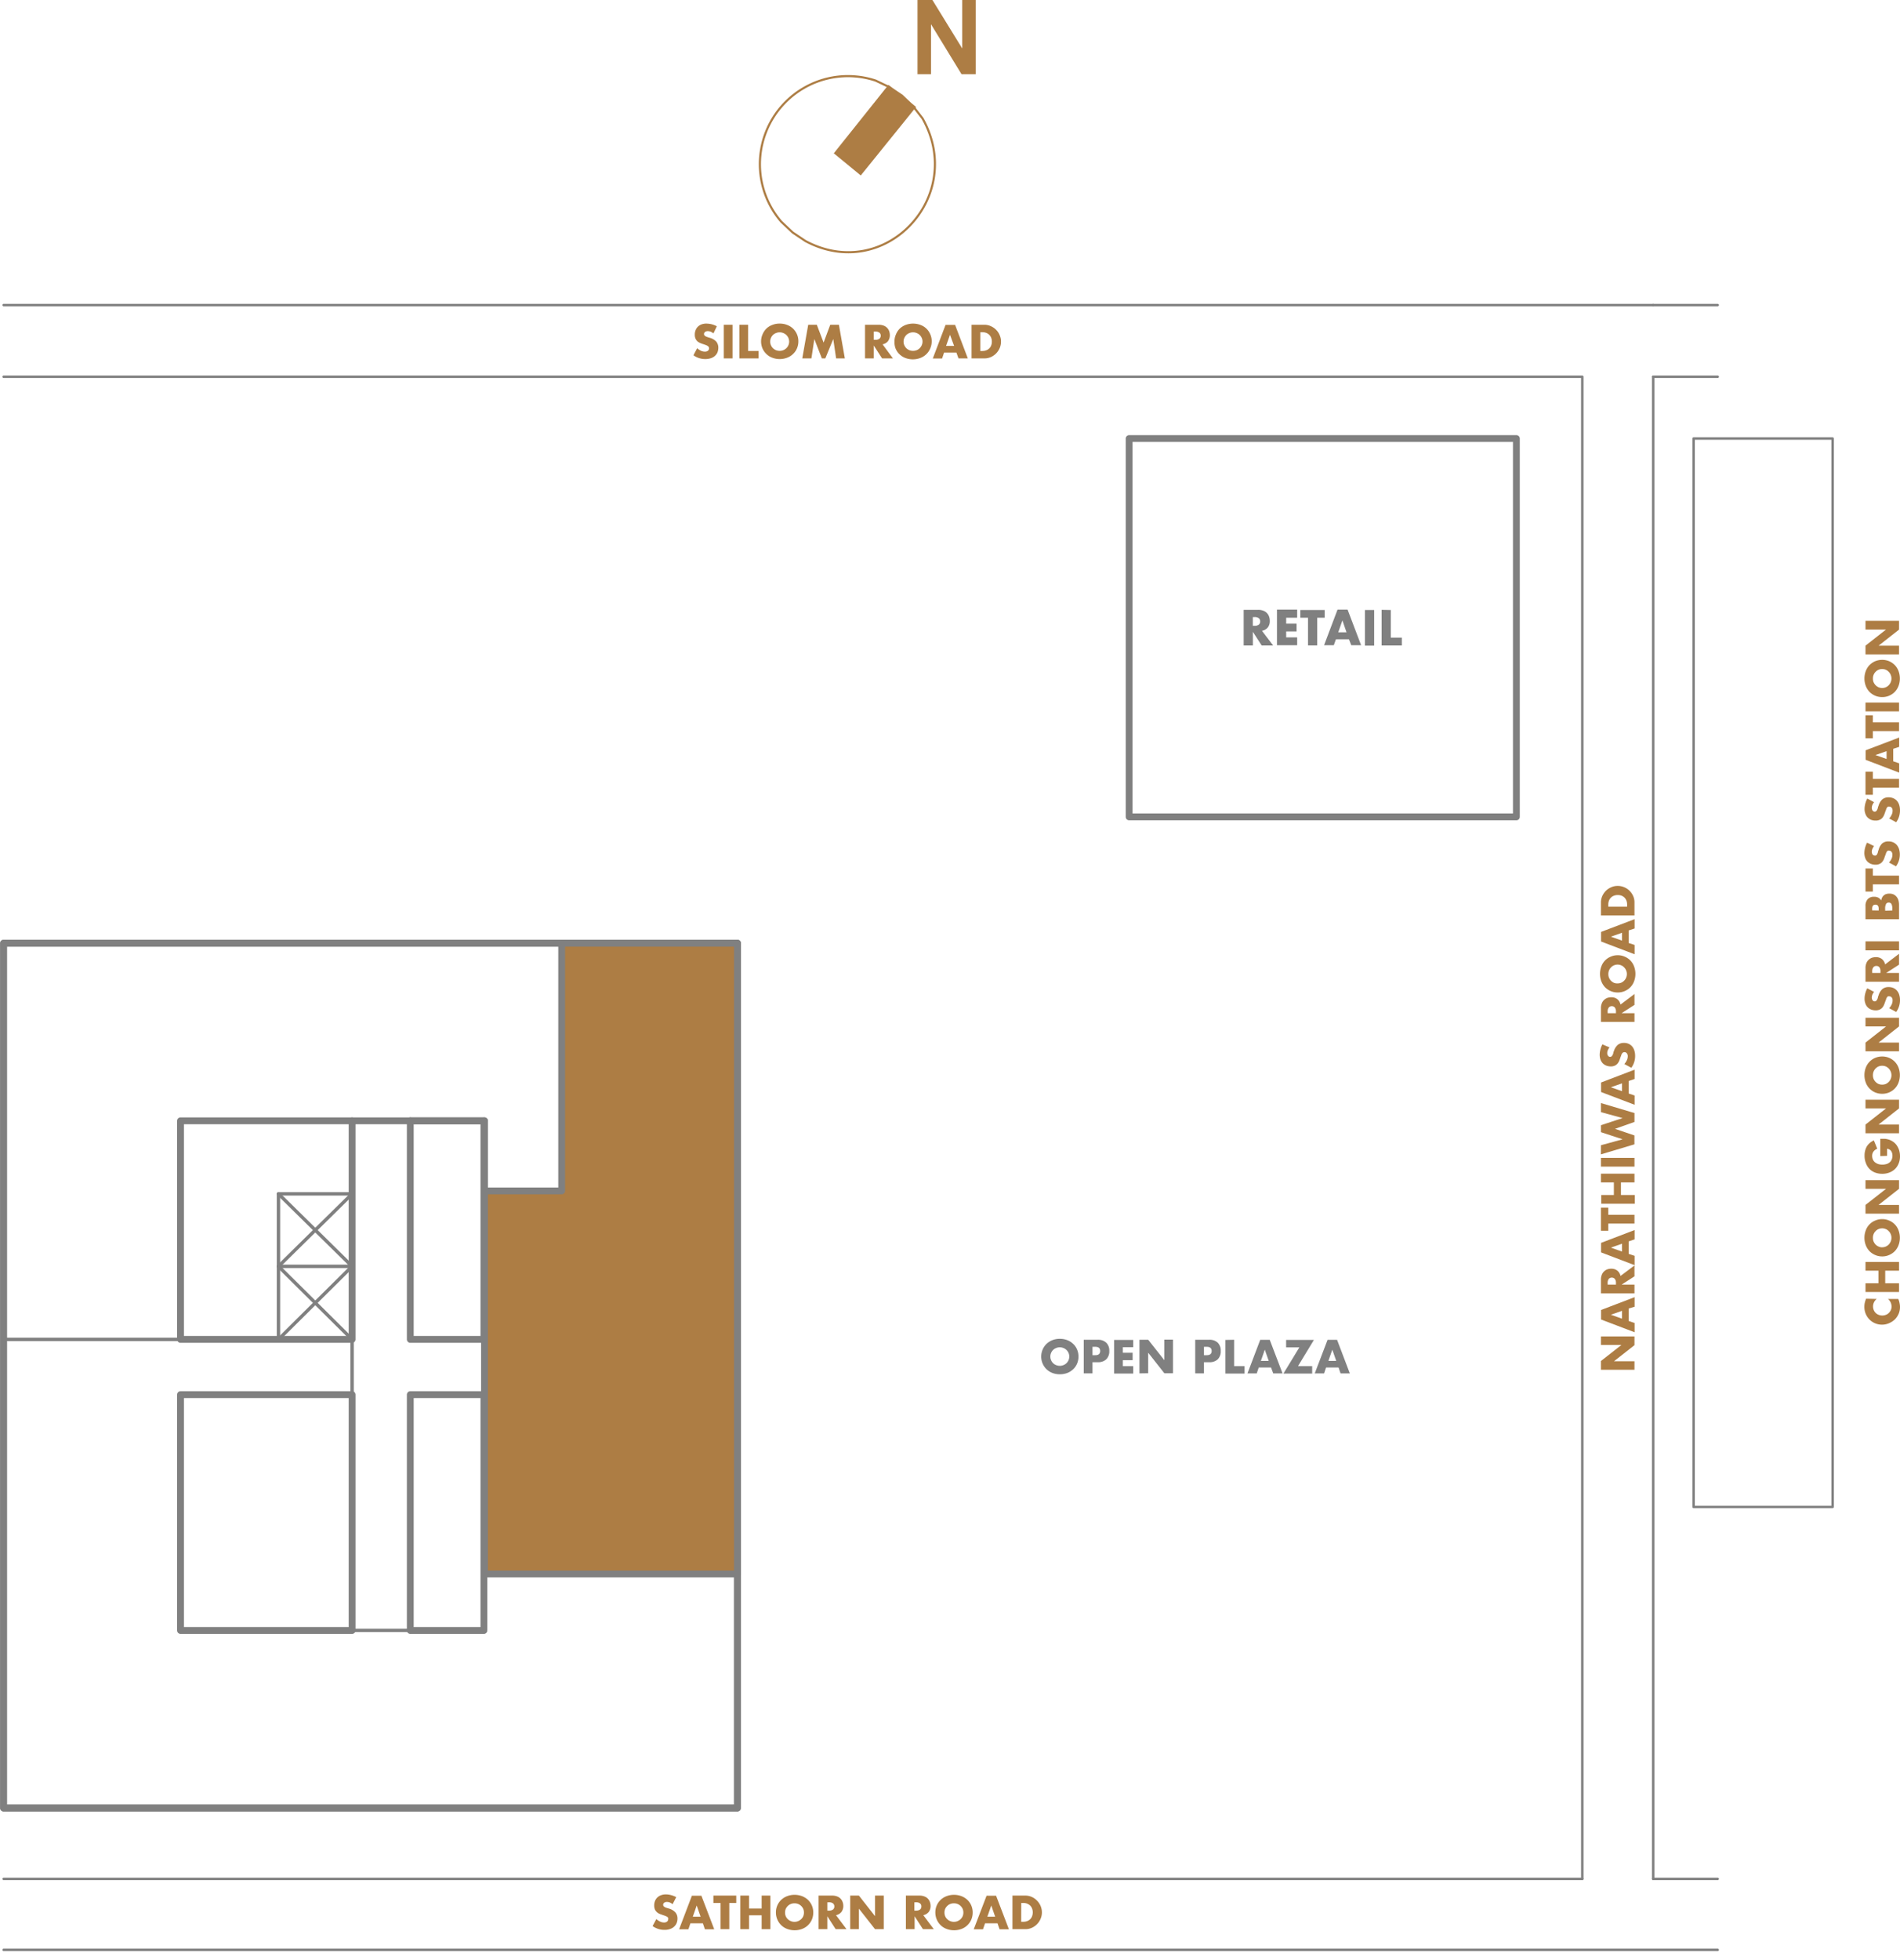<svg id="Layer_1" data-name="Layer 1" xmlns="http://www.w3.org/2000/svg" viewBox="0 0 320 330"><defs><style>.cls-1,.cls-2,.cls-5,.cls-8,.cls-9{fill:none;}.cls-1,.cls-2,.cls-3,.cls-5,.cls-8{stroke:gray;}.cls-1,.cls-2,.cls-3,.cls-5,.cls-8,.cls-9{stroke-linecap:round;stroke-linejoin:round;}.cls-1,.cls-3{stroke-width:1.15px;}.cls-2{stroke-width:0.57px;}.cls-3,.cls-4,.cls-7{fill:#ad7d44;}.cls-4{fill-rule:evenodd;}.cls-5{stroke-width:0.41px;}.cls-6{fill:gray;}.cls-8{stroke-width:1.15px;}.cls-9{stroke:#ad7d44;stroke-width:0.36px;}</style></defs><title>58N4A-l</title><rect class="cls-1" x="0.6" y="158.8" width="123.6" height="145.6"/><line class="cls-2" x1="59.3" y1="189.3" x2="59.3" y2="225.5"/><rect class="cls-1" x="0.6" y="158.8" width="123.6" height="145.6"/><line class="cls-1" x1="69.1" y1="188.7" x2="81.6" y2="188.7"/><line class="cls-1" x1="81.6" y1="225.5" x2="81.6" y2="188.7"/><polyline class="cls-2" points="46.9 213.2 59.3 213.2 46.9 201"/><polyline class="cls-2" points="59.3 201 46.9 213.2 59.3 225.5"/><line class="cls-2" x1="59.3" y1="213.2" x2="46.9" y2="225.5"/><polyline class="cls-2" points="59.3 201 46.9 201 46.9 225.5"/><line class="cls-2" x1="59.3" y1="225.5" x2="59.3" y2="234.8"/><line class="cls-2" x1="81.6" y1="234.8" x2="81.6" y2="225.5"/><line class="cls-2" x1="0.6" y1="225.5" x2="30.4" y2="225.5"/><line class="cls-1" x1="59.3" y1="188.7" x2="69.1" y2="188.7"/><line class="cls-2" x1="69.1" y1="274.5" x2="59.3" y2="274.5"/><polygon class="cls-3" points="124.2 158.8 94.6 158.8 94.6 200.5 81.6 200.5 81.6 265 124.2 265 124.2 158.8"/><rect class="cls-1" x="30.4" y="234.8" width="28.9" height="39.7"/><rect class="cls-1" x="69.1" y="234.8" width="12.4" height="39.7"/><rect class="cls-1" x="30.4" y="188.7" width="28.9" height="36.8"/><rect class="cls-1" x="69.1" y="188.7" width="12.4" height="36.8"/><polygon class="cls-4" points="162.06 0 162.06 8.16 157.04 0 154.53 0 154.53 12.49 156.8 12.49 156.8 4.08 161.94 12.49 164.33 12.49 164.33 0 162.06 0"/><line class="cls-5" x1="0.61" y1="51.36" x2="278.43" y2="51.36"/><line class="cls-5" x1="278.43" y1="63.43" x2="278.43" y2="316.33"/><line class="cls-5" x1="289.3" y1="328.28" x2="0.61" y2="328.28"/><polyline class="cls-5" points="0.61 63.43 266.49 63.43 266.49 316.33"/><line class="cls-5" x1="289.3" y1="316.33" x2="278.43" y2="316.33"/><line class="cls-5" x1="278.43" y1="51.36" x2="289.3" y2="51.36"/><line class="cls-5" x1="266.49" y1="316.33" x2="0.61" y2="316.33"/><line class="cls-5" x1="278.43" y1="63.43" x2="289.3" y2="63.43"/><rect class="cls-5" x="285.24" y="73.83" width="23.41" height="179.88"/><path class="cls-6" d="M175.36,228.39a3,3,0,0,1,.88-2.12,3.07,3.07,0,0,1,1-.64,3.4,3.4,0,0,1,1.26-.23,3.44,3.44,0,0,1,1.26.23,3,3,0,0,1,1,.64,2.73,2.73,0,0,1,.65.95,3.09,3.09,0,0,1,0,2.34,2.73,2.73,0,0,1-.65.95,3,3,0,0,1-1,.64,3.44,3.44,0,0,1-1.26.22,3.4,3.4,0,0,1-1.26-.22,3.07,3.07,0,0,1-1-.64,3,3,0,0,1-.88-2.12Zm1.54,0a1.44,1.44,0,0,0,.13.62,1.58,1.58,0,0,0,.34.5,1.52,1.52,0,0,0,.51.32,1.61,1.61,0,0,0,1.22,0,1.52,1.52,0,0,0,.51-.32,1.55,1.55,0,0,0,.48-1.12,1.56,1.56,0,0,0-.13-.62,1.61,1.61,0,0,0-.35-.5,1.52,1.52,0,0,0-.51-.32,1.61,1.61,0,0,0-1.22,0,1.52,1.52,0,0,0-.51.32,1.58,1.58,0,0,0-.34.5A1.41,1.41,0,0,0,176.9,228.39Z"/><path class="cls-6" d="M184,231.22h-1.47v-5.66h2.34a2,2,0,0,1,1.45.5,1.84,1.84,0,0,1,.51,1.39,1.87,1.87,0,0,1-.51,1.4,2,2,0,0,1-1.45.49H184Zm0-3.06h.48c.54,0,.81-.24.81-.71s-.27-.7-.81-.7H184Z"/><path class="cls-6" d="M190.86,226.81h-1.75v.94h1.65V229h-1.65v1h1.75v1.25h-3.22v-5.66h3.22Z"/><path class="cls-6" d="M191.91,231.22v-5.66h1.47L196.1,229v-3.46h1.46v5.66H196.1l-2.72-3.46v3.46Z"/><path class="cls-6" d="M202.77,231.22H201.3v-5.66h2.34a2,2,0,0,1,1.46.5,1.88,1.88,0,0,1,.5,1.39,1.9,1.9,0,0,1-.5,1.4,2,2,0,0,1-1.46.49h-.87Zm0-3.06h.48c.54,0,.82-.24.82-.71s-.28-.7-.82-.7h-.48Z"/><path class="cls-6" d="M207.85,225.56V230h1.76v1.25h-3.23v-5.66Z"/><path class="cls-6" d="M214.07,230.23H212l-.34,1h-1.56l2.15-5.66h1.6l2.16,5.66h-1.57Zm-.39-1.11-.66-1.89-.66,1.89Z"/><path class="cls-6" d="M218.61,230H221v1.25h-4.84l2.68-4.41h-2.23v-1.25h4.68Z"/><path class="cls-6" d="M225.44,230.23h-2.1l-.34,1h-1.57l2.16-5.66h1.6l2.15,5.66h-1.56Zm-.39-1.11-.66-1.89-.66,1.89Z"/><path class="cls-7" d="M316.08,218.69a1.6,1.6,0,0,0-.5,1.87,1.45,1.45,0,0,0,.81.8,1.66,1.66,0,0,0,1.24,0,1.27,1.27,0,0,0,.49-.32,1.45,1.45,0,0,0,.34-.48,1.53,1.53,0,0,0,.12-.6,1.7,1.7,0,0,0-.6-1.27h1.73l.06.15a3.3,3.3,0,0,1,.17.63,2.92,2.92,0,0,1-.16,1.7,3.14,3.14,0,0,1-.62.94,3.28,3.28,0,0,1-1,.66,2.93,2.93,0,0,1-1.2.25,3,3,0,0,1-1.2-.25,2.94,2.94,0,0,1-.93-.65A3,3,0,0,1,314,220a3,3,0,0,1,.07-.67,4.44,4.44,0,0,1,.22-.68Z"/><path class="cls-7" d="M316.37,216.05v-2.12h-2.18v-1.47h5.65v1.47h-2.33v2.12h2.33v1.47h-5.65v-1.47Z"/><path class="cls-7" d="M317,211.53a2.9,2.9,0,0,1-1.18-.24,3,3,0,0,1-.95-.64,3,3,0,0,1-.63-1,3.57,3.57,0,0,1,0-2.52,2.82,2.82,0,0,1,1.58-1.64,2.9,2.9,0,0,1,1.18-.24,2.85,2.85,0,0,1,1.17.24,2.82,2.82,0,0,1,1.58,1.64,3.57,3.57,0,0,1,0,2.52,3,3,0,0,1-.63,1,3,3,0,0,1-.95.64A2.85,2.85,0,0,1,317,211.53Zm0-1.54a1.44,1.44,0,0,0,.62-.13,1.54,1.54,0,0,0,.49-.34,1.72,1.72,0,0,0,.33-.51,1.58,1.58,0,0,0,.12-.61,1.54,1.54,0,0,0-.12-.61,1.5,1.5,0,0,0-.33-.51,1.42,1.42,0,0,0-.49-.35,1.57,1.57,0,0,0-1.25,0,1.42,1.42,0,0,0-.49.35,1.5,1.5,0,0,0-.33.51,1.54,1.54,0,0,0-.11.61,1.57,1.57,0,0,0,.11.61,1.72,1.72,0,0,0,.33.51,1.54,1.54,0,0,0,.49.34A1.45,1.45,0,0,0,317,210Z"/><path class="cls-7" d="M319.84,204.33h-5.65v-1.47l3.46-2.71h-3.46v-1.46h5.65v1.46l-3.45,2.71h3.45Z"/><path class="cls-7" d="M316.68,194.64v-2.91c.3,0,.57,0,.82,0a3.56,3.56,0,0,1,.68.15,3,3,0,0,1,.78.43,2.32,2.32,0,0,1,.57.64,3,3,0,0,1,.35.79,3.46,3.46,0,0,1,.12.92,3.09,3.09,0,0,1-.22,1.2,2.64,2.64,0,0,1-.61.94,2.7,2.7,0,0,1-.94.6,3.23,3.23,0,0,1-1.22.22,3.34,3.34,0,0,1-1.21-.21,2.64,2.64,0,0,1-.94-.61,2.68,2.68,0,0,1-.61-1,3.26,3.26,0,0,1-.22-1.24,3.12,3.12,0,0,1,.38-1.55A2.7,2.7,0,0,1,315.6,192l.57,1.4a1.41,1.41,0,0,0-.66.51,1.2,1.2,0,0,0-.2.7,1.46,1.46,0,0,0,.12.6,1.35,1.35,0,0,0,.35.47,2.06,2.06,0,0,0,.55.3,2.59,2.59,0,0,0,1.39,0,1.49,1.49,0,0,0,.53-.28,1.26,1.26,0,0,0,.35-.47,1.59,1.59,0,0,0,.13-.64,1.86,1.86,0,0,0-.05-.42,1.19,1.19,0,0,0-.16-.36.9.9,0,0,0-.28-.27,1.1,1.1,0,0,0-.42-.14v1.2Z"/><path class="cls-7" d="M319.84,190.8h-5.65v-1.47l3.46-2.72h-3.46v-1.46h5.65v1.46l-3.45,2.72h3.45Z"/><path class="cls-7" d="M317,184.15a3.06,3.06,0,0,1-1.18-.23,3,3,0,0,1-.95-.65,2.85,2.85,0,0,1-.63-1,3.59,3.59,0,0,1,0-2.53,2.9,2.9,0,0,1,1.58-1.64,3.06,3.06,0,0,1,1.18-.23,3,3,0,0,1,1.17.23,2.9,2.9,0,0,1,1.58,1.64,3.59,3.59,0,0,1,0,2.53,2.85,2.85,0,0,1-.63,1,3,3,0,0,1-.95.65A3,3,0,0,1,317,184.15Zm0-1.54a1.59,1.59,0,0,0,.62-.12,1.65,1.65,0,0,0,.82-.85,1.64,1.64,0,0,0,0-1.23,1.72,1.72,0,0,0-.33-.51,1.75,1.75,0,0,0-.49-.35,1.69,1.69,0,0,0-1.25,0,1.75,1.75,0,0,0-.49.35,1.72,1.72,0,0,0-.33.51,1.77,1.77,0,0,0,0,1.23,1.65,1.65,0,0,0,.82.85A1.61,1.61,0,0,0,317,182.61Z"/><path class="cls-7" d="M319.84,177h-5.65v-1.47l3.46-2.72h-3.46v-1.46h5.65v1.46l-3.45,2.72h3.45Z"/><path class="cls-7" d="M315.64,167a1.54,1.54,0,0,0-.29.48,1.17,1.17,0,0,0-.1.47.74.74,0,0,0,.14.46.42.42,0,0,0,.35.18.37.37,0,0,0,.25-.09,1.06,1.06,0,0,0,.17-.23,2.53,2.53,0,0,0,.12-.33c0-.13.07-.25.11-.37a2.3,2.3,0,0,1,.64-1.05,1.61,1.61,0,0,1,1.05-.34,2,2,0,0,1,.79.15,1.7,1.7,0,0,1,.6.43,1.86,1.86,0,0,1,.39.69,2.91,2.91,0,0,1,.14.92,3.37,3.37,0,0,1-.64,2l-1.18-.63a2.6,2.6,0,0,0,.43-.65,1.51,1.51,0,0,0,.14-.64.77.77,0,0,0-.16-.54.52.52,0,0,0-.38-.17.54.54,0,0,0-.22,0,.47.47,0,0,0-.17.15,1.77,1.77,0,0,0-.15.28c0,.11-.09.25-.14.41s-.13.37-.2.55a1.81,1.81,0,0,1-.29.49,1.25,1.25,0,0,1-.46.35,1.55,1.55,0,0,1-.69.13,2.06,2.06,0,0,1-.76-.14,1.69,1.69,0,0,1-.59-.39,1.6,1.6,0,0,1-.37-.62,2.29,2.29,0,0,1-.14-.81,3.51,3.51,0,0,1,.12-.88,3.57,3.57,0,0,1,.34-.87Z"/><path class="cls-7" d="M319.84,160.58v1.83l-2.17,1.4h2.17v1.47h-5.65V163a2.07,2.07,0,0,1,.14-.82,1.4,1.4,0,0,1,.38-.58,1.67,1.67,0,0,1,.55-.35,2.15,2.15,0,0,1,.68-.11,1.63,1.63,0,0,1,1,.31,1.58,1.58,0,0,1,.55.92Zm-3.13,3.23v-.28a1,1,0,0,0-.17-.66.62.62,0,0,0-.52-.24.61.61,0,0,0-.52.24,1,1,0,0,0-.18.66v.28Z"/><path class="cls-7" d="M314.19,158.49h5.65V160h-5.65Z"/><path class="cls-7" d="M314.19,154.76v-2.19a1.7,1.7,0,0,1,.37-1.19,1.4,1.4,0,0,1,1.08-.4,1.49,1.49,0,0,1,.71.15,1.35,1.35,0,0,1,.48.47,1.73,1.73,0,0,1,.18-.53,1.1,1.1,0,0,1,.31-.36,1,1,0,0,1,.4-.2,1.86,1.86,0,0,1,.48-.06,1.76,1.76,0,0,1,.71.13,1.54,1.54,0,0,1,.51.4,1.61,1.61,0,0,1,.32.61,2.9,2.9,0,0,1,.1.81v2.36Zm2.22-1.47V153c0-.46-.18-.69-.55-.69s-.55.23-.55.69v.27Zm2.29,0V153a1.61,1.61,0,0,0-.14-.8.49.49,0,0,0-.46-.24.47.47,0,0,0-.45.24,1.59,1.59,0,0,0-.15.8v.32Z"/><path class="cls-7" d="M315.43,147.42h4.41v1.47h-4.41v1.21h-1.24v-3.88h1.24Z"/><path class="cls-7" d="M315.64,142.45a1.54,1.54,0,0,0-.29.48,1.17,1.17,0,0,0-.1.47.74.74,0,0,0,.14.46.42.42,0,0,0,.35.18A.37.37,0,0,0,316,144a1.06,1.06,0,0,0,.17-.23,2.53,2.53,0,0,0,.12-.33c0-.13.07-.25.11-.37A2.3,2.3,0,0,1,317,142a1.61,1.61,0,0,1,1.05-.34,2,2,0,0,1,.79.15,1.7,1.7,0,0,1,.6.43,1.94,1.94,0,0,1,.39.69,2.91,2.91,0,0,1,.14.92,3.37,3.37,0,0,1-.64,2l-1.18-.63a2.6,2.6,0,0,0,.43-.65,1.51,1.51,0,0,0,.14-.64.73.73,0,0,0-.16-.53.49.49,0,0,0-.38-.18.54.54,0,0,0-.22,0,.47.47,0,0,0-.17.15,1.77,1.77,0,0,0-.15.28c0,.11-.09.25-.14.41l-.2.56a1.92,1.92,0,0,1-.29.48,1.25,1.25,0,0,1-.46.35,1.55,1.55,0,0,1-.69.13,2.06,2.06,0,0,1-.76-.14,1.69,1.69,0,0,1-.59-.39,1.64,1.64,0,0,1-.37-.61,2.39,2.39,0,0,1-.14-.82,3.51,3.51,0,0,1,.12-.88,3.57,3.57,0,0,1,.34-.87Z"/><path class="cls-7" d="M315.64,135.06a1.54,1.54,0,0,0-.29.48,1.13,1.13,0,0,0-.1.46.77.77,0,0,0,.14.47.42.42,0,0,0,.35.18.37.37,0,0,0,.25-.09.92.92,0,0,0,.17-.24,2.53,2.53,0,0,0,.12-.33c0-.12.07-.24.11-.36a2.4,2.4,0,0,1,.64-1.06,1.61,1.61,0,0,1,1.05-.33,2,2,0,0,1,.79.15,1.67,1.67,0,0,1,.6.42,1.94,1.94,0,0,1,.39.69,3,3,0,0,1,.14.93,3.39,3.39,0,0,1-.64,2l-1.18-.63a2.48,2.48,0,0,0,.43-.66,1.44,1.44,0,0,0,.14-.63.77.77,0,0,0-.16-.54.48.48,0,0,0-.38-.17.54.54,0,0,0-.22,0,.47.47,0,0,0-.17.15,1.63,1.63,0,0,0-.15.27c0,.12-.09.25-.14.41s-.13.38-.2.56a2,2,0,0,1-.29.49,1.23,1.23,0,0,1-.46.34,1.55,1.55,0,0,1-.69.13,2.06,2.06,0,0,1-.76-.13,2,2,0,0,1-.59-.39,1.68,1.68,0,0,1-.37-.62,2.29,2.29,0,0,1-.14-.81,3.94,3.94,0,0,1,.46-1.76Z"/><path class="cls-7" d="M315.43,131.13h4.41v1.47h-4.41v1.21h-1.24v-3.88h1.24Z"/><path class="cls-7" d="M318.86,126.07v2.1l1,.34v1.57l-5.65-2.16v-1.6l5.65-2.15v1.57Zm-1.12.39-1.88.66,1.88.66Z"/><path class="cls-7" d="M315.43,121.62h4.41v1.47h-4.41v1.21h-1.24v-3.88h1.24Z"/><path class="cls-7" d="M314.19,118.29h5.65v1.47h-5.65Z"/><path class="cls-7" d="M317,117.36a2.89,2.89,0,0,1-1.18-.23,3,3,0,0,1-.95-.64,3,3,0,0,1-.63-1,3.57,3.57,0,0,1,0-2.52,2.94,2.94,0,0,1,.63-1,3.15,3.15,0,0,1,.95-.65,3.06,3.06,0,0,1,1.18-.23,3,3,0,0,1,1.17.23,3.15,3.15,0,0,1,.95.65,2.94,2.94,0,0,1,.63,1,3.57,3.57,0,0,1,0,2.52,3,3,0,0,1-.63,1,3,3,0,0,1-.95.64A2.84,2.84,0,0,1,317,117.36Zm0-1.53a1.44,1.44,0,0,0,.62-.13,1.6,1.6,0,0,0,.94-1.46,1.54,1.54,0,0,0-.12-.61,1.5,1.5,0,0,0-.33-.51,1.42,1.42,0,0,0-.49-.35,1.57,1.57,0,0,0-1.25,0,1.42,1.42,0,0,0-.49.35,1.5,1.5,0,0,0-.33.51,1.54,1.54,0,0,0-.11.61,1.57,1.57,0,0,0,.11.61,1.65,1.65,0,0,0,.82.85A1.45,1.45,0,0,0,317,115.83Z"/><path class="cls-7" d="M319.84,110.17h-5.65V108.7l3.46-2.71h-3.46v-1.47h5.65V106l-3.45,2.71h3.45Z"/><rect class="cls-8" x="190.17" y="73.83" width="65.22" height="63.7"/><path class="cls-6" d="M214.42,108.67h-1.93l-1.48-2.3v2.3h-1.55v-6h2.41a2.27,2.27,0,0,1,.87.14,1.6,1.6,0,0,1,1,1,2.08,2.08,0,0,1,.12.71,1.73,1.73,0,0,1-.32,1.1,1.65,1.65,0,0,1-1,.58ZM211,105.36h.29a1.13,1.13,0,0,0,.71-.19.63.63,0,0,0,.24-.54.66.66,0,0,0-.24-.55,1.13,1.13,0,0,0-.71-.19H211Z"/><path class="cls-6" d="M218.47,104h-1.85v1h1.75v1.31h-1.75v1h1.85v1.32h-3.4v-6h3.4Z"/><path class="cls-6" d="M221.85,104v4.66H220.3V104H219V102.7h4.1V104Z"/><path class="cls-6" d="M227.19,107.63H225l-.36,1H223l2.27-6h1.69l2.28,6h-1.66Zm-.41-1.18-.69-2-.7,2Z"/><path class="cls-6" d="M231.44,102.7v6h-1.55v-6Z"/><path class="cls-6" d="M234.24,102.7v4.65h1.86v1.32h-3.41v-6Z"/><path class="cls-9" d="M151.9,16.09l-2.15-1.44-2.27-1.08a14.83,14.83,0,0,0-15.89,23.77l1.91,1.8,2.15,1.44c13.37,7.16,27.16-7.43,19.72-20.65l-1.55-2Z"/><polygon class="cls-4" points="149.63 14.29 140.43 25.81 144.97 29.54 154.29 18.01 149.63 14.29"/><path class="cls-7" d="M120.16,56.13a2,2,0,0,0-.47-.29,1.35,1.35,0,0,0-.47-.09.77.77,0,0,0-.47.13.45.45,0,0,0-.18.36.37.37,0,0,0,.09.24.7.7,0,0,0,.24.17,2.52,2.52,0,0,0,.33.13l.37.11a2.27,2.27,0,0,1,1.05.64,1.61,1.61,0,0,1,.33,1,2.22,2.22,0,0,1-.14.79,1.7,1.7,0,0,1-.43.6,1.94,1.94,0,0,1-.69.39,2.93,2.93,0,0,1-.93.14,3.34,3.34,0,0,1-2-.64l.63-1.19a2.33,2.33,0,0,0,.65.44,1.48,1.48,0,0,0,.64.14.76.76,0,0,0,.53-.16.5.5,0,0,0,.13-.6.47.47,0,0,0-.15-.17,1.63,1.63,0,0,0-.27-.15l-.41-.15a5.31,5.31,0,0,1-.56-.2,1.83,1.83,0,0,1-.49-.28,1.45,1.45,0,0,1-.34-.46,1.55,1.55,0,0,1-.13-.69,1.84,1.84,0,0,1,.14-.76,1.6,1.6,0,0,1,.39-.59,1.71,1.71,0,0,1,.61-.38,2.3,2.3,0,0,1,.81-.13,3.85,3.85,0,0,1,.88.11,3.91,3.91,0,0,1,.88.34Z"/><path class="cls-7" d="M123.37,54.68v5.66H121.9V54.68Z"/><path class="cls-7" d="M126,54.68v4.41h1.76v1.25h-3.23V54.68Z"/><path class="cls-7" d="M128.18,57.51a3,3,0,0,1,.23-1.17,3,3,0,0,1,.65-1,2.8,2.8,0,0,1,1-.63,3.21,3.21,0,0,1,1.26-.23,3.28,3.28,0,0,1,1.26.23,2.89,2.89,0,0,1,1,.63,2.91,2.91,0,0,1,.88,2.12,2.92,2.92,0,0,1-.23,1.18,2.69,2.69,0,0,1-.65.94,2.77,2.77,0,0,1-1,.64,3.48,3.48,0,0,1-1.26.23,3.4,3.4,0,0,1-1.26-.23,2.69,2.69,0,0,1-1-.64,2.83,2.83,0,0,1-.65-.94A3.1,3.1,0,0,1,128.18,57.51Zm1.54,0a1.38,1.38,0,0,0,.13.62,1.48,1.48,0,0,0,.34.5,1.72,1.72,0,0,0,.51.33,1.74,1.74,0,0,0,.61.11,1.78,1.78,0,0,0,.61-.11,1.72,1.72,0,0,0,.51-.33,1.5,1.5,0,0,0,.35-.5,1.52,1.52,0,0,0,.13-.62,1.6,1.6,0,0,0-.13-.62,1.74,1.74,0,0,0-.35-.5,1.69,1.69,0,0,0-.51-.32,1.58,1.58,0,0,0-.61-.12,1.54,1.54,0,0,0-.61.12,1.47,1.47,0,0,0-.85.82A1.44,1.44,0,0,0,129.72,57.51Z"/><path class="cls-7" d="M135.12,60.34l1-5.66h1.45l1.14,3,1.12-3h1.46l1,5.66h-1.47l-.48-3.26-1.34,3.26h-.58l-1.27-3.26-.49,3.26Z"/><path class="cls-7" d="M150.39,60.34h-1.83l-1.4-2.17v2.17h-1.47V54.68H148a2.33,2.33,0,0,1,.83.14,1.58,1.58,0,0,1,.93.94,2.09,2.09,0,0,1,.11.67,1.66,1.66,0,0,1-.31,1,1.52,1.52,0,0,1-.92.54Zm-3.23-3.13h.27a1.07,1.07,0,0,0,.67-.18.6.6,0,0,0,.23-.52.59.59,0,0,0-.23-.51,1.07,1.07,0,0,0-.67-.18h-.27Z"/><path class="cls-7" d="M150.65,57.51a2.84,2.84,0,0,1,.23-1.17,3,3,0,0,1,.64-1,3,3,0,0,1,1-.63,3.57,3.57,0,0,1,2.52,0,2.82,2.82,0,0,1,1.64,1.58,2.85,2.85,0,0,1,.24,1.17,2.93,2.93,0,0,1-.24,1.18A2.9,2.9,0,0,1,155,60.27a3.57,3.57,0,0,1-2.52,0,2.86,2.86,0,0,1-1-.64,2.8,2.8,0,0,1-.64-.94A2.92,2.92,0,0,1,150.65,57.51Zm1.53,0a1.38,1.38,0,0,0,.13.62,1.64,1.64,0,0,0,.34.5,1.72,1.72,0,0,0,.51.33,1.78,1.78,0,0,0,.61.11,1.74,1.74,0,0,0,.61-.11,1.5,1.5,0,0,0,.51-.33,1.55,1.55,0,0,0,.48-1.12,1.44,1.44,0,0,0-.13-.62,1.56,1.56,0,0,0-.35-.5,1.48,1.48,0,0,0-.51-.32,1.54,1.54,0,0,0-.61-.12,1.58,1.58,0,0,0-.61.12,1.69,1.69,0,0,0-.51.32,1.92,1.92,0,0,0-.34.5A1.44,1.44,0,0,0,152.18,57.51Z"/><path class="cls-7" d="M161.08,59.36H159l-.33,1h-1.57l2.15-5.66h1.61L163,60.34h-1.57Zm-.39-1.12L160,56.36l-.66,1.88Z"/><path class="cls-7" d="M163.63,54.68h2.18a2.47,2.47,0,0,1,1.08.24,2.79,2.79,0,0,1,.89.62,2.66,2.66,0,0,1,.59.9,2.63,2.63,0,0,1,.22,1.07,2.8,2.8,0,0,1-.21,1.07,3.05,3.05,0,0,1-.59.9,2.94,2.94,0,0,1-.89.63,2.66,2.66,0,0,1-1.09.23h-2.18Zm1.47,4.41h.34a1.79,1.79,0,0,0,.68-.12,1.36,1.36,0,0,0,.51-.33,1.32,1.32,0,0,0,.31-.49,1.69,1.69,0,0,0,.11-.64,1.67,1.67,0,0,0-.11-.63,1.38,1.38,0,0,0-.32-.5,1.45,1.45,0,0,0-.5-.33,1.83,1.83,0,0,0-.68-.12h-.34Z"/><path class="cls-7" d="M113.28,320.59a1.76,1.76,0,0,0-.48-.29,1.34,1.34,0,0,0-.46-.09.75.75,0,0,0-.47.13.42.42,0,0,0-.18.35.35.35,0,0,0,.09.25.92.92,0,0,0,.24.17,1.27,1.27,0,0,0,.33.12l.36.11a2.23,2.23,0,0,1,1.05.65,1.52,1.52,0,0,1,.34,1,2,2,0,0,1-.15.79,1.62,1.62,0,0,1-.43.6,1.78,1.78,0,0,1-.69.39,2.65,2.65,0,0,1-.92.14,3.37,3.37,0,0,1-2-.64l.63-1.18a2.35,2.35,0,0,0,.65.43,1.53,1.53,0,0,0,.64.15.78.78,0,0,0,.54-.17.51.51,0,0,0,.17-.37.48.48,0,0,0,0-.22.5.5,0,0,0-.15-.18,1,1,0,0,0-.28-.14,3.06,3.06,0,0,0-.41-.15l-.55-.2a1.59,1.59,0,0,1-.49-.29,1.43,1.43,0,0,1-.35-.45,1.78,1.78,0,0,1-.13-.7,2.06,2.06,0,0,1,.14-.76,1.56,1.56,0,0,1,.39-.58,1.62,1.62,0,0,1,.62-.38,2.29,2.29,0,0,1,.81-.14,3.51,3.51,0,0,1,.88.12,4,4,0,0,1,.87.34Z"/><path class="cls-7" d="M118.38,323.81h-2.1l-.34,1h-1.56l2.15-5.65h1.6l2.16,5.65h-1.57ZM118,322.7l-.66-1.89-.66,1.89Z"/><path class="cls-7" d="M122.83,320.38v4.41h-1.47v-4.41h-1.21v-1.24H124v1.24Z"/><path class="cls-7" d="M126.16,321.32h2.12v-2.18h1.47v5.65h-1.47v-2.33h-2.12v2.33h-1.47v-5.65h1.47Z"/><path class="cls-7" d="M130.68,322a2.91,2.91,0,0,1,.88-2.13,3,3,0,0,1,1-.63,3.59,3.59,0,0,1,2.53,0,3.16,3.16,0,0,1,1,.63,2.91,2.91,0,0,1,.88,2.13,3,3,0,0,1-.23,1.17,2.9,2.9,0,0,1-1.64,1.58,3.59,3.59,0,0,1-2.53,0,2.85,2.85,0,0,1-1-.63,3,3,0,0,1-.65-.95A3,3,0,0,1,130.68,322Zm1.54,0a1.59,1.59,0,0,0,.12.62,1.46,1.46,0,0,0,.35.49,1.5,1.5,0,0,0,.51.33,1.54,1.54,0,0,0,.61.12,1.58,1.58,0,0,0,.61-.12,1.72,1.72,0,0,0,.51-.33,1.46,1.46,0,0,0,.35-.49,1.59,1.59,0,0,0,.12-.62,1.64,1.64,0,0,0-.12-.63,1.69,1.69,0,0,0-.35-.49,1.72,1.72,0,0,0-.51-.33,1.78,1.78,0,0,0-.61-.11,1.74,1.74,0,0,0-.61.11,1.5,1.5,0,0,0-.51.33,1.69,1.69,0,0,0-.35.49A1.64,1.64,0,0,0,132.22,322Z"/><path class="cls-7" d="M142.57,324.79h-1.83l-1.4-2.17v2.17h-1.47v-5.65h2.29a2.27,2.27,0,0,1,.82.14,1.53,1.53,0,0,1,.93.93,1.91,1.91,0,0,1,.12.68,1.67,1.67,0,0,1-.31,1,1.61,1.61,0,0,1-.92.55Zm-3.23-3.12h.28a1.09,1.09,0,0,0,.67-.18.63.63,0,0,0,.23-.52.64.64,0,0,0-.23-.52,1.09,1.09,0,0,0-.67-.18h-.28Z"/><path class="cls-7" d="M143.19,324.79v-5.65h1.47l2.71,3.46v-3.46h1.47v5.65h-1.47l-2.71-3.45v3.45Z"/><path class="cls-7" d="M157.27,324.79h-1.83l-1.4-2.17v2.17h-1.47v-5.65h2.29a2.27,2.27,0,0,1,.82.14,1.53,1.53,0,0,1,.93.93,1.91,1.91,0,0,1,.12.68,1.67,1.67,0,0,1-.31,1,1.61,1.61,0,0,1-.92.55ZM154,321.67h.28a1.09,1.09,0,0,0,.67-.18.63.63,0,0,0,.23-.52.64.64,0,0,0-.23-.52,1.09,1.09,0,0,0-.67-.18H154Z"/><path class="cls-7" d="M157.53,322a2.91,2.91,0,0,1,.88-2.13,3,3,0,0,1,1-.63,3.59,3.59,0,0,1,2.53,0,3.16,3.16,0,0,1,1,.63,2.91,2.91,0,0,1,.88,2.13,3,3,0,0,1-.23,1.17,2.9,2.9,0,0,1-1.64,1.58,3.59,3.59,0,0,1-2.53,0,2.85,2.85,0,0,1-1-.63,3,3,0,0,1-.65-.95A3,3,0,0,1,157.53,322Zm1.54,0a1.59,1.59,0,0,0,.12.62,1.46,1.46,0,0,0,.35.49,1.5,1.5,0,0,0,.51.33,1.54,1.54,0,0,0,.61.12,1.58,1.58,0,0,0,.61-.12,1.72,1.72,0,0,0,.51-.33,1.61,1.61,0,0,0,.35-.49,1.59,1.59,0,0,0,.12-.62,1.64,1.64,0,0,0-.12-.63,1.9,1.9,0,0,0-.35-.49,1.72,1.72,0,0,0-.51-.33,1.78,1.78,0,0,0-.61-.11,1.74,1.74,0,0,0-.61.11,1.5,1.5,0,0,0-.51.33,1.69,1.69,0,0,0-.35.49A1.64,1.64,0,0,0,159.07,322Z"/><path class="cls-7" d="M168,323.81h-2.1l-.34,1H164l2.16-5.65h1.6l2.16,5.65h-1.57Zm-.39-1.11-.66-1.89-.66,1.89Z"/><path class="cls-7" d="M170.52,319.14h2.17a2.66,2.66,0,0,1,1.09.23,2.94,2.94,0,0,1,1.48,1.52,2.82,2.82,0,0,1,.22,1.08,2.66,2.66,0,0,1-.22,1.07,2.87,2.87,0,0,1-1.47,1.52,2.55,2.55,0,0,1-1.1.23h-2.17Zm1.47,4.41h.34a1.83,1.83,0,0,0,.68-.12,1.37,1.37,0,0,0,.82-.83,1.86,1.86,0,0,0,0-1.26,1.48,1.48,0,0,0-.32-.51,1.66,1.66,0,0,0-.51-.33,1.78,1.78,0,0,0-.67-.12H172Z"/><path class="cls-7" d="M275.28,230.61h-5.65v-1.47l3.46-2.71h-3.46V225h5.65v1.47l-3.45,2.71h3.45Z"/><path class="cls-7" d="M274.3,220.3v2.1l1,.34v1.56l-5.65-2.15v-1.6l5.65-2.16V220Zm-1.12.39-1.88.66,1.88.66Z"/><path class="cls-7" d="M275.28,213.05v1.83l-2.17,1.4h2.17v1.47h-5.65v-2.29a2.07,2.07,0,0,1,.14-.82,1.5,1.5,0,0,1,.38-.58,1.52,1.52,0,0,1,.55-.35,1.9,1.9,0,0,1,.68-.11,1.63,1.63,0,0,1,1,.31,1.56,1.56,0,0,1,.55.91Zm-3.12,3.23V216a1.09,1.09,0,0,0-.18-.67.64.64,0,0,0-.52-.23.63.63,0,0,0-.52.23,1.09,1.09,0,0,0-.18.67v.28Z"/><path class="cls-7" d="M274.3,209v2.1l1,.33V213l-5.65-2.15v-1.6l5.65-2.16v1.57Zm-1.12.39-1.88.66,1.88.66Z"/><path class="cls-7" d="M270.87,204.52h4.41V206h-4.41v1.21h-1.24v-3.89h1.24Z"/><path class="cls-7" d="M271.81,201.19v-2.12h-2.18V197.6h5.65v1.47H273v2.12h2.33v1.47h-5.65v-1.47Z"/><path class="cls-7" d="M269.63,194.94h5.65v1.47h-5.65Z"/><path class="cls-7" d="M269.63,192.81l3.65-1-3.65-1.2v-1.17l3.65-1.2-3.65-1v-1.53l5.65,1.68v1.5L272,190.05l3.27,1.11v1.5l-5.65,1.69Z"/><path class="cls-7" d="M274.3,182v2.1l1,.34V186l-5.65-2.15v-1.6l5.65-2.16v1.57Zm-1.12.39-1.88.66,1.88.66Z"/><path class="cls-7" d="M271.08,176.34a1.76,1.76,0,0,0-.29.48,1.17,1.17,0,0,0-.1.47.74.74,0,0,0,.14.46.42.42,0,0,0,.35.18.37.37,0,0,0,.25-.09,1.06,1.06,0,0,0,.17-.23,2.53,2.53,0,0,0,.12-.33c0-.13.07-.25.11-.37a2.3,2.3,0,0,1,.64-1,1.61,1.61,0,0,1,1-.33,2,2,0,0,1,.79.14,1.7,1.7,0,0,1,.6.43,1.94,1.94,0,0,1,.39.69,2.93,2.93,0,0,1,.14.93,3.36,3.36,0,0,1-.64,2l-1.18-.63a2.44,2.44,0,0,0,.43-.65,1.5,1.5,0,0,0,.15-.64.73.73,0,0,0-.17-.53.49.49,0,0,0-.37-.18.56.56,0,0,0-.23.05.47.47,0,0,0-.17.15,1.63,1.63,0,0,0-.15.27c0,.11-.09.25-.14.41s-.13.37-.2.56a1.92,1.92,0,0,1-.29.48,1.25,1.25,0,0,1-.46.35,1.55,1.55,0,0,1-.69.13,2.06,2.06,0,0,1-.76-.14,1.69,1.69,0,0,1-.59-.39,1.78,1.78,0,0,1-.37-.61,2.39,2.39,0,0,1-.14-.82,3.37,3.37,0,0,1,.12-.87,3.49,3.49,0,0,1,.34-.88Z"/><path class="cls-7" d="M275.28,167.35v1.83l-2.17,1.4h2.17v1.47h-5.65v-2.28a2.12,2.12,0,0,1,.14-.83,1.5,1.5,0,0,1,.38-.58,1.67,1.67,0,0,1,.55-.35,2.15,2.15,0,0,1,.68-.11,1.63,1.63,0,0,1,1,.31,1.58,1.58,0,0,1,.55.92Zm-3.12,3.23v-.27a1.07,1.07,0,0,0-.18-.67.62.62,0,0,0-.52-.24.61.61,0,0,0-.52.24,1.07,1.07,0,0,0-.18.67v.27Z"/><path class="cls-7" d="M272.46,167.09a2.89,2.89,0,0,1-1.18-.23,3,3,0,0,1-.95-.64,3,3,0,0,1-.63-1,3.57,3.57,0,0,1,0-2.52,2.82,2.82,0,0,1,1.58-1.64,2.9,2.9,0,0,1,1.18-.24,2.85,2.85,0,0,1,1.17.24,2.82,2.82,0,0,1,1.58,1.64,3.57,3.57,0,0,1,0,2.52,3,3,0,0,1-.63,1,3,3,0,0,1-.95.64A2.84,2.84,0,0,1,272.46,167.09Zm0-1.53a1.44,1.44,0,0,0,.62-.13A1.6,1.6,0,0,0,274,164a1.54,1.54,0,0,0-.12-.61,1.5,1.5,0,0,0-.33-.51,1.42,1.42,0,0,0-.49-.35,1.57,1.57,0,0,0-1.25,0,1.42,1.42,0,0,0-.49.35,1.5,1.5,0,0,0-.33.51,1.54,1.54,0,0,0-.11.61,1.57,1.57,0,0,0,.11.61,1.65,1.65,0,0,0,.82.85A1.45,1.45,0,0,0,272.46,165.56Z"/><path class="cls-7" d="M274.3,156.65v2.11l1,.33v1.57l-5.65-2.15V156.9l5.65-2.15v1.57Zm-1.12.39-1.88.66,1.88.66Z"/><path class="cls-7" d="M269.63,154.11v-2.18a2.62,2.62,0,0,1,.23-1.08,3,3,0,0,1,.62-.89,2.87,2.87,0,0,1,.9-.59,2.64,2.64,0,0,1,1.08-.22,2.75,2.75,0,0,1,1.06.21,2.8,2.8,0,0,1,.91.59,2.91,2.91,0,0,1,.62.89,2.51,2.51,0,0,1,.23,1.09v2.18Zm4.41-1.47v-.34a1.79,1.79,0,0,0-.12-.68,1.5,1.5,0,0,0-.33-.51,1.53,1.53,0,0,0-.5-.32,1.81,1.81,0,0,0-.63-.1,1.61,1.61,0,0,0-.63.11,1.34,1.34,0,0,0-.51.32,1.37,1.37,0,0,0-.33.5,1.83,1.83,0,0,0-.12.68v.34Z"/></svg>